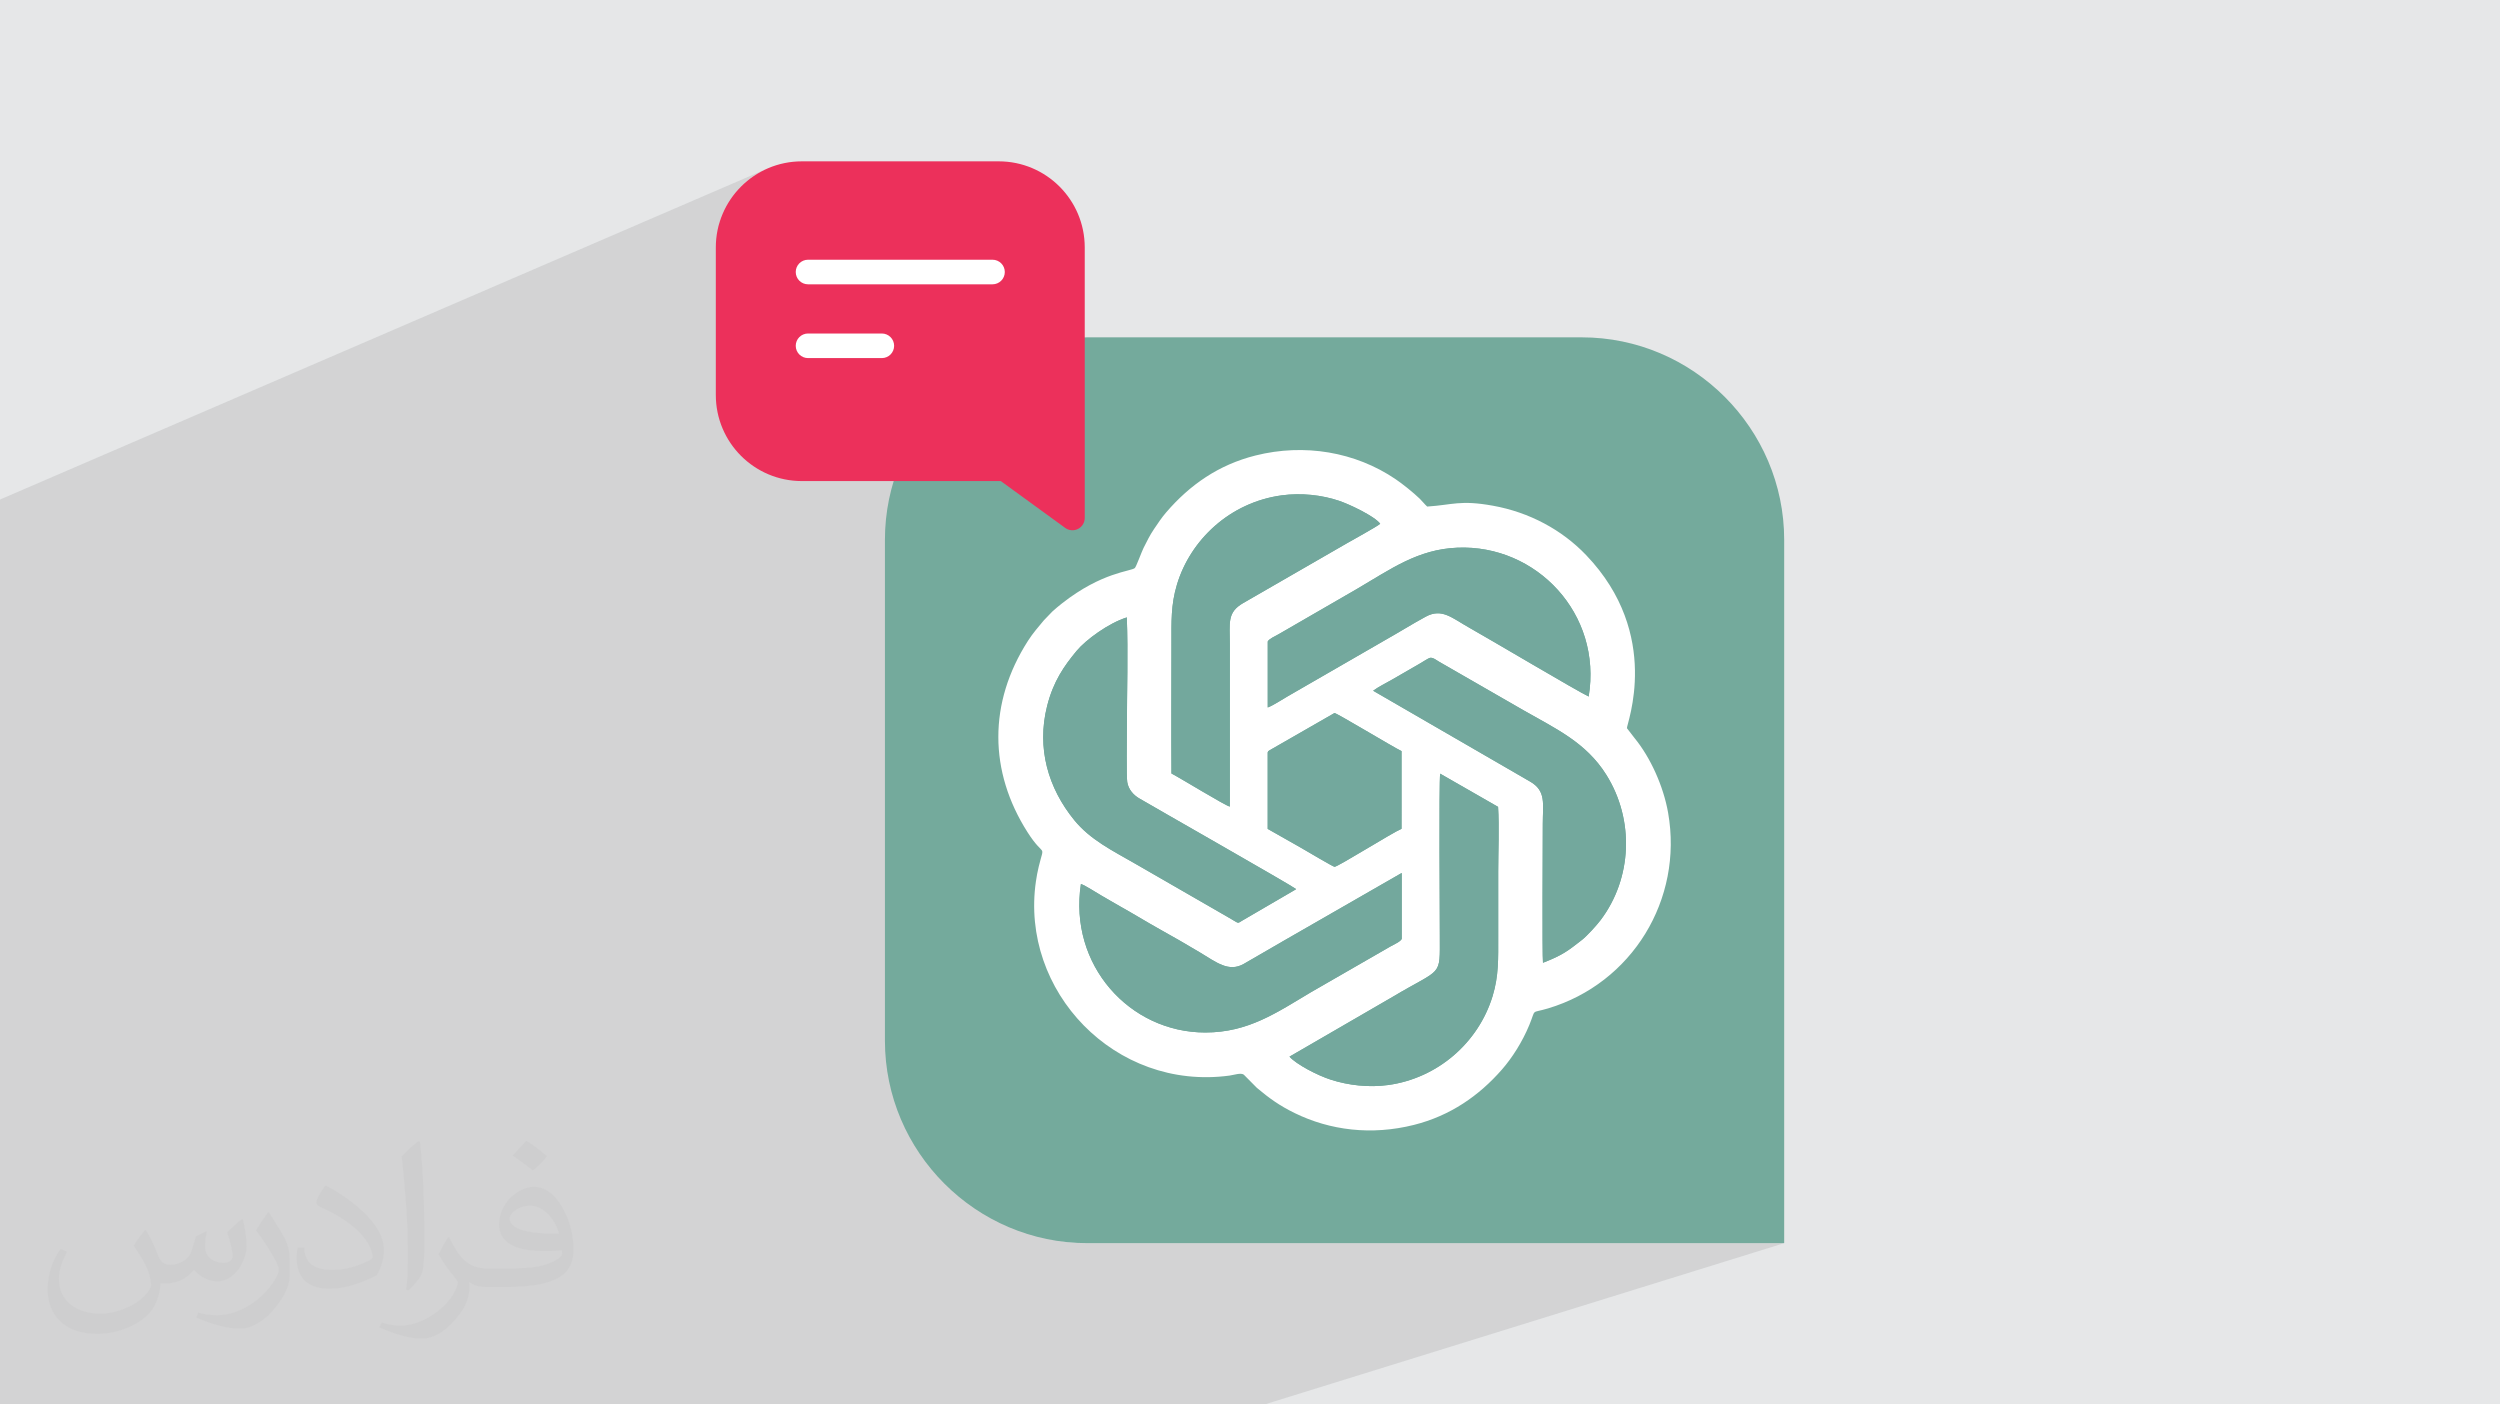 <?xml version="1.0" encoding="UTF-8"?>
<!DOCTYPE svg PUBLIC "-//W3C//DTD SVG 1.0//EN" "http://www.w3.org/TR/2001/REC-SVG-20010904/DTD/svg10.dtd">
<!-- Creator: CorelDRAW -->
<svg xmlns="http://www.w3.org/2000/svg" xml:space="preserve" width="94.192mm" height="52.917mm" version="1.0" style="shape-rendering:geometricPrecision; text-rendering:geometricPrecision; image-rendering:optimizeQuality; fill-rule:evenodd; clip-rule:evenodd"
viewBox="0 0 9404.92 5283.66"
 xmlns:xlink="http://www.w3.org/1999/xlink"
 xmlns:xodm="http://www.corel.com/coreldraw/odm/2003">
 <defs>
  <style type="text/css">
   <![CDATA[
    .fil6 {fill:#73A89D}
    .fil4 {fill:#74AA9C}
    .fil7 {fill:#EC305B}
    .fil5 {fill:white}
    .fil3 {fill:white}
    .fil2 {fill:#373435;fill-opacity:0.031}
    .fil1 {fill:#2B2A29;fill-opacity:0.102}
    .fil0 {fill:#E6E7E8}
   ]]>
  </style>
 </defs>
 <g id="Layer_x0020_1">
  <polygon class="fil0" points="-0,0 9404.92,0 9404.92,5283.66 -0,5283.66 "/>
  <polygon class="fil1" points="-0,2284.49 -0,2255.91 -0,2079 -0,2000.42 -0,1879.25 2890.66,632.4 2876.33,638.88 2862.36,646.04 2848.8,653.83 2835.66,662.26 2822.96,671.28 2810.72,680.9 2798.97,691.08 2787.73,701.8 2777.01,713.05 2766.83,724.8 2757.22,737.03 2748.19,749.73 2739.76,762.87 2731.96,776.43 2724.81,790.39 2718.33,804.74 2712.53,819.45 2707.44,834.5 2705.42,841.59 2798.77,801.61 2798.77,1074.82 3021.84,980.69 3013.98,984.95 3007.13,990.6 3001.48,997.45 2997.21,1005.31 2994.52,1013.98 2993.58,1023.31 2994.52,1032.64 2997.21,1041.32 3001.48,1049.18 3007.13,1056.03 3013.98,1061.68 3021.84,1065.95 3030.52,1068.64 3039.85,1069.58 3733.79,1069.58 3743.11,1068.64 3751.8,1065.95 3071.06,1347.15 3317.42,1347.15 3326.74,1346.21 3335.43,1343.52 2956.21,1499.25 3376.91,1499.25 3795.08,1329.17 3761.36,1344.47 3728.53,1361.35 3696.62,1379.75 3665.7,1399.62 3635.82,1420.91 3607.01,1443.58 3579.33,1467.57 3552.84,1492.84 3546.73,1499.25 3834.81,1499.25 3423.5,1664.81 3421.35,1668.52 3404.48,1701.36 3389.16,1735.08 3375.47,1769.64 3363.45,1804.99 3362.08,1809.77 3765,1809.77 4007.28,1985.97 4008.62,1986.81 4648.4,1737.33 4660.45,1732.8 4672.67,1728.48 4685.06,1724.41 4697.61,1720.56 4710.34,1716.94 4723.25,1713.56 4740.46,1709.47 4757.72,1705.84 4775,1702.66 4792.3,1699.95 4809.63,1697.68 4826.96,1695.86 4844.29,1694.5 4861.59,1693.59 4878.88,1693.12 4896.14,1693.1 4913.36,1693.52 4930.53,1694.38 4947.64,1695.68 4964.68,1697.43 4981.66,1699.62 4998.54,1702.24 5015.34,1705.31 5032.02,1708.79 5048.61,1712.73 5065.06,1717.08 5081.4,1721.87 5097.59,1727.1 5113.64,1732.74 5129.52,1738.81 5145.25,1745.31 5160.8,1752.23 5176.17,1759.57 5191.35,1767.32 5206.33,1775.51 5221.1,1784.11 5235.64,1793.13 5249.96,1802.55 5260.69,1810.05 5272.3,1818.59 5284.45,1827.89 5296.79,1837.69 5308.97,1847.69 5320.63,1857.63 5331.45,1867.21 5341.04,1876.18 5344.8,1879.94 5348.32,1883.71 5351.72,1887.46 5355.03,1891.21 5358.35,1894.91 5361.74,1898.57 5365.3,1902.17 5369.07,1905.69 5386.33,1904.37 5402.21,1902.83 5416.97,1901.14 5430.85,1899.39 5444.09,1897.67 5456.93,1896.04 5469.6,1894.58 5482.34,1893.38 5495.41,1892.51 5509.03,1892.06 5523.45,1892.1 5538.89,1892.69 5555.62,1893.95 5573.87,1895.93 5593.86,1898.72 5615.86,1902.39 5628.7,1904.83 5641.44,1907.49 5654.1,1910.41 5666.65,1913.55 5679.11,1916.93 5691.47,1920.54 5703.72,1924.38 5715.87,1928.44 5727.9,1932.73 5739.81,1937.25 5751.61,1941.98 5763.28,1946.92 5774.84,1952.08 5786.27,1957.47 5797.56,1963.05 5808.74,1968.85 5819.76,1974.85 5830.65,1981.06 5841.4,1987.46 5852,1994.07 5862.45,2000.88 5872.76,2007.88 5882.91,2015.07 5892.9,2022.45 5902.73,2030.03 5912.4,2037.78 5921.9,2045.72 5931.23,2053.85 5940.4,2062.15 5949.38,2070.63 5958.18,2079.28 5966.81,2088.11 5992.52,2116.34 6015.86,2144.72 6036.92,2173.18 6055.82,2201.66 6072.65,2230.09 6087.5,2258.41 6100.5,2286.55 6111.75,2314.45 6121.33,2342.02 6129.36,2369.23 6135.93,2395.99 6141.16,2422.25 6145.14,2447.93 6147.97,2472.98 6149.77,2497.31 6150.63,2520.87 6150.65,2543.6 6149.93,2565.43 6148.59,2586.28 6146.71,2606.11 6144.42,2624.84 6141.8,2642.39 6138.97,2658.72 6136,2673.75 6133.03,2687.42 6130.15,2699.66 6127.46,2710.41 6125.06,2719.59 6123.06,2727.16 6121.55,2733.03 6120.65,2737.15 6120.45,2739.43 6149.54,2777.16 6160.6,2791.23 6171.38,2806.08 6181.83,2821.61 6191.94,2837.77 6201.67,2854.5 6210.99,2871.73 6219.87,2889.4 6228.29,2907.43 6236.22,2925.78 6243.61,2944.36 6250.46,2963.12 6256.72,2982.01 6262.36,3000.94 6267.36,3019.85 6271.7,3038.69 6275.33,3057.38 6279.99,3088.01 6283.2,3118.53 6284.98,3148.9 6285.37,3179.08 6284.38,3209.03 6282.03,3238.73 6278.36,3268.11 6273.38,3297.17 6267.12,3325.83 6259.59,3354.09 6250.85,3381.89 6240.87,3409.2 6229.72,3435.98 6217.41,3462.19 6203.95,3487.8 6189.37,3512.76 6173.7,3537.04 6156.97,3560.6 6139.19,3583.4 6120.38,3605.41 6100.57,3626.58 6079.81,3646.89 6058.08,3666.28 6035.42,3684.72 6011.86,3702.19 5987.43,3718.62 5962.13,3733.99 5936,3748.27 5909.06,3761.41 5881.35,3773.36 5852.86,3784.11 5770.63,3811.7 5769.39,3813.41 5765.91,3822.12 5761.02,3835.94 5753.04,3856.4 5747.92,3868.35 5742.56,3880.18 5736.95,3891.85 5731.14,3903.36 5725.13,3914.7 5718.93,3925.85 5712.56,3936.78 5706.05,3947.5 5699.39,3957.98 5692.61,3968.2 5685.73,3978.17 5678.76,3987.84 5671.72,3997.22 5664.62,4006.28 5657.48,4015.02 5650.32,4023.42 5642.17,4032.61 5633.88,4041.67 5625.46,4050.58 5616.92,4059.34 5608.24,4067.95 5599.42,4076.41 5590.47,4084.71 5581.38,4092.85 5572.14,4100.83 5562.78,4108.64 5553.27,4116.28 5543.62,4123.75 5533.82,4131.04 5523.89,4138.15 5513.8,4145.07 5503.58,4151.82 5493.19,4158.37 5482.67,4164.73 5472,4170.91 5461.18,4176.87 5450.2,4182.64 5439.08,4188.2 5427.79,4193.55 5416.36,4198.69 5404.78,4203.62 5393.03,4208.33 5381.12,4212.81 5369.06,4217.08 5356.84,4221.11 3993.93,4670.28 4013.28,4672.76 4051.85,4675.71 4090.9,4676.71 6712.03,4676.71 4756.66,5283.66 2244.41,5283.66 2132.78,5283.66 1851.71,5283.66 1643.18,5283.66 1619.92,5283.66 1488.06,5283.66 1383.1,5283.66 1373.13,5283.66 1366.36,5283.66 987.45,5283.66 907.74,5283.66 907.71,5283.66 738,5283.66 530,5283.66 455.46,5283.66 298.28,5283.66 -0,5283.66 -0,5254.72 -0,5253.19 -0,5241.39 -0,5222.36 -0,5135.61 -0,5135.6 -0,5133.39 -0,5108.04 -0,5108.03 -0,5086.27 -0,5080.99 -0,5080.98 -0,5034.13 -0,5033.95 -0,5033.94 -0,4980.86 -0,4980.85 -0,4960.23 -0,4930.29 -0,4930.28 -0,4918.51 -0,4848.73 -0,4826.98 -0,4826.97 -0,4786.49 -0,4784.56 -0,4770.15 -0,4705.91 -0,4705.9 -0,4569.82 -0,4569.81 -0,4566.17 -0,4566.16 -0,4566.15 -0,4566.14 -0,4564.9 -0,4559.82 -0,4559.81 -0,4522.18 -0,4522.17 -0,4519.45 -0,4492.22 -0,4492.2 -0,4478.28 -0,4478.27 -0,4458.53 -0,4458.52 -0,4452.09 -0,4452.08 -0,4418.52 -0,4418.51 -0,4402.54 -0,4309.2 -0,4303.42 -0,4196.53 -0,4196.52 -0,4185.71 -0,4134.98 -0,4134.97 -0,4132.3 -0,4098.81 -0,4098.8 -0,4082.12 -0,4082.11 -0,4026 -0,3984.46 -0,3984.45 -0,3946.56 -0,3934.74 -0,3934.73 -0,3911.09 -0,3888.34 -0,3888.33 -0,3815.22 -0,3778.3 -0,3777.53 -0,3777.52 -0,3771.86 -0,3710.61 -0,3569.43 -0,3554.78 -0,3549.94 -0,3548.71 -0,3345.86 -0,3301.11 -0,3042.79 -0,3025.33 -0,2872.71 -0,2713.28 -0,2709.81 -0,2652.82 -0,2615.77 -0,2612.29 -0,2603.78 -0,2599.41 -0,2542.9 -0,2514.14 -0,2345.65 "/>
  <path class="fil2" d="M548.54 4627.69c17.95,27.21 29.6,53.36 40.96,82.43 8.45,16.91 12.93,48.09 52.57,48.09 11.61,0 28.28,-3.42 43.06,-11.61 16.63,-8.73 29.32,-21.94 35.94,-42l15.85 -53.36 38.57 -19.02 2.64 2.64c-5.27,20.09 -6.59,39.36 -6.59,54.43 0,44.63 38.57,61.56 69.22,61.56 17.95,0 34.09,-8.73 34.09,-25.11 0,-21.13 -8.98,-57.06 -20.62,-89.29 17.95,-17.95 35.94,-35.94 56.53,-50.47l3.17 1.6c8.98,38.04 14,75.56 14,100.66 0,24.57 -10.83,51.79 -19.81,69.49 -18.49,34.87 -51.25,62.62 -90.87,62.62 -30.1,0 -63.65,-15.07 -86.66,-43.06l-1.32 0c-21.66,26.96 -55.22,51.25 -108.86,51.25l-16.63 0c-2.64,35.41 -10.29,60.49 -21.94,82.95 -31.95,62.34 -126.81,106.47 -216.1,106.47 -124.17,0 -186.51,-71.59 -186.51,-166.96 0,-58.91 19.27,-113.6 48.88,-152.42l24.29 10.04c-18.49,35.41 -30.91,68.68 -30.91,101.45 0,89.29 72.66,131.83 156.4,131.83 77.68,0 173.83,-49.41 191.28,-106.72 -6.59,-62.62 -30.1,-91.93 -66.04,-148.99 10.83,-19.02 24.83,-38.04 42.28,-58.38l3.17 0 0 0 0 0 -0.02 -0.09zm1432.13 -336.04c26.15,16.39 51.79,35.66 76.87,57.85 -14,19.81 -31.45,37.79 -53.11,53.64 -25.11,-20.34 -50.19,-37.79 -75.84,-56.27 17.42,-19.55 34.62,-38.29 52.04,-55.22l0 0 0 0 0 0 0 0 0 0 0.03 0zm13.47 244.11c-42.28,0 -76.87,27.75 -76.87,48.34 0,44.13 84.53,57.85 185.72,57.31 -12.68,-51.79 -57.06,-105.68 -108.86,-105.68l0.01 0.03zm-94.86 236.19c54.96,0 103.04,-1.6 139.74,-10.83 40.96,-10.29 75.56,-30.91 75.56,-45.17 0,-3.7 0,-8.19 -1.32,-11.89 -22.98,2.11 -49.41,2.11 -72.38,2.11 -74.49,0 -131.55,-16.91 -154.02,-58.66 -5.55,-11.61 -9.51,-24.57 -9.51,-39.36 0,-40.43 17.42,-79.79 48.09,-107 25.61,-22.45 53.89,-36.44 82.67,-36.44 52.04,0 93.51,41.75 122.57,107.54 15.85,35.94 26.68,77.4 26.68,129.72 0,34.87 -9.51,64.19 -31.17,85.85 -40.43,39.11 -114.92,53.89 -229.04,53.89l-51.79 0 0 0 -13.47 0c-28.28,0 -48.62,-5.02 -64.72,-17.42l-2.64 0c0.79,6.59 1.32,12.93 1.32,19.02 0,25.61 -8.45,58.38 -25.61,84.53 -50.72,75.3 -105.68,108.04 -153.24,108.04 -48.09,0 -107,-18.49 -160.11,-42.54l9.51 -18.49c17.17,7.13 40.96,11.89 73.7,11.89 85.85,0 198.66,-82.43 212.66,-163 -3.17,-6.59 -8.98,-15.32 -17.17,-24.57 -25.11,-29.85 -40.96,-54.68 -55.75,-80.83 12.68,-25.11 24.29,-45.17 35.13,-63.4l4.49 -0.53c36.72,74.77 69.99,117.55 144.23,117.55l11.61 0 0 0 53.89 0 0 0 0 0 0 0 0 0 0 0 0.09 0.01zm-371.98 79c6.34,-34.34 6.87,-72.91 6.87,-108.86l0 -53.36c0,-99.6 -12.68,-244.36 -22.98,-338.68 17.95,-19.27 43.06,-42 62.87,-57.31l5.81 1.6c13.47,118.62 16.63,256 16.63,383.06 0,33.3 -1.32,65.79 -4.49,89.55 -1.85,30.1 -19.27,52.83 -56.53,87.7l-8.19 -3.7zm-382.8 -157.19c1.85,46.77 24.83,83.49 105.15,83.49 49.93,0 92.19,-12.93 138.96,-35.13 8.45,-3.7 12.93,-8.73 12.93,-12.93 0,-29.32 -22.45,-68.15 -60.23,-103.55 -36.72,-33.3 -85.34,-62.62 -130.76,-82.18 -15.6,-6.59 -20.62,-13.47 -20.62,-20.09 0,-13.47 17.95,-41.75 32.77,-62.09l5.02 -0.53c52.04,27.21 110.17,67.64 153.24,112.53 39.11,41.47 63.4,83.49 63.4,129.19 0,33.81 -10.29,65.51 -26.96,95.11 -57.06,28.79 -117.83,50.72 -178.06,50.72 -73.17,0 -123.1,-34.34 -123.1,-114.92 0,-8.73 0,-22.19 3.17,-39.64l25.11 0 0 0 0 0 0 0 0 0 0 0 -0.02 0zm-132.37 -132.9l45.45 73.45c16.63,27.21 32.23,56.81 32.23,103.55l0 59.7c0,48.34 -30.91,100.13 -80.83,151.38 -39.11,34.62 -73.7,49.41 -105.68,49.41 -47.55,0 -101.98,-14.79 -164.85,-41.75l7.13 -18.49c19.81,5.27 42.79,9.77 71.06,9.77 90.36,-0.53 182.8,-66.57 225.08,-147.15 5.02,-9.26 6.87,-17.95 6.87,-24.04 0,-9.26 -5.02,-19.55 -8.98,-28.79 -22.98,-43.31 -48.62,-82.95 -76.87,-119.68 14.79,-23.25 29.6,-45.7 45.7,-67.9l3.7 0.53 0 0 0 0 0 0 0 0 0 0 -0.02 0.01z"/>
  <g id="_1586235841824">
   <g>
    <rect class="fil3" x="2798.77" y="801.61" width="1036.04" height="697.64"/>
    <g>
     <path class="fil4" d="M4090.9 1269.05l1859.29 0c419.03,0 761.85,342.83 761.85,761.85l0 2645.81 -2621.13 0c-419.03,0 -761.85,-342.82 -761.85,-761.85l0 -1883.97c0,-419.02 342.82,-761.85 761.85,-761.85z"/>
     <path class="fil5" d="M5240.04 3749.57c187.06,-111.62 176.44,-70.35 176.47,-228.83 0.02,-83.89 -3.43,-570.63 1.26,-610.28l218 124.98c4.73,76.02 0.48,166.32 0.48,243.93 0,81.41 0,162.8 0,244.21 0,82.83 2.25,146.97 -21.04,223.4 -53.71,176.31 -207.42,309.08 -392.38,334.75 -73.78,10.23 -150.12,1.16 -215.99,-19.91 -50.97,-16.31 -130.16,-57.82 -155.87,-86.74l389.07 -225.52zm-1173.71 -424.13c18.31,6.36 56.12,31.62 75.38,42.55 26.03,14.81 48.27,28.44 73.76,42.66 50.67,28.31 97.45,57.27 147.57,85.25 50.82,28.42 100.24,56.56 149.57,86.2 63.92,38.43 109.69,76.29 166.62,43.93 50.09,-28.5 98.99,-57.69 149.24,-86.41l444.81 -255.61 0 248.09c-5.34,11.02 -29.43,20.77 -41.22,27.7l-299.17 172.22c-129.86,77.2 -236.59,152.18 -398.72,152.18 -284.46,0 -514.44,-253.65 -467.84,-558.75zm702.64 -494.74c4.5,-8.8 -1.19,-1.52 7.11,-8.09l244.17 -140.18c8.07,-0.38 220.32,128.02 252.31,143.2l-0.04 292.27c-35.06,14.63 -240.44,143.67 -252.12,142.96 -5.56,-0.34 -110.91,-62.7 -126.28,-71.63l-125.15 -70.99 0 -287.54zm106.89 513.96c-0.54,0.51 -1.27,1.15 -1.65,1.45l-199.58 116.34c-22.15,12.92 -10.72,12.73 -50.12,-9.34l-353.13 -203.49c-88.61,-50.74 -170.49,-91.29 -230.17,-164.54 -97.78,-119.99 -142.11,-270.31 -102.02,-429.07 23.6,-93.53 64.36,-151.01 110.88,-207.26 34.17,-41.28 119.77,-104.45 188.99,-126.13 5.21,134.27 0.31,278.93 0.31,414.33 0,33.02 -2.08,185.28 1.32,205.4 4.91,29.04 24.53,48.91 44.36,60.76 40.31,24.13 579.71,331.1 590.8,341.54zm289.8 -746.17c17.59,-13.41 51.04,-30.38 71.33,-41.89l106.15 -61.32c7.89,-4.56 27.09,-17.04 34.33,-19.91 11.56,-4.59 26.83,8.68 37.1,14.44l315.5 181.49c122,69.77 236.46,121.33 312.93,243.66 106.45,170.33 96.84,388.93 -21.17,545.8 -15.26,20.32 -51.83,60.44 -70.12,74.71 -53.02,41.4 -72.52,57.37 -147.11,86.41 -3.2,-29.69 -0.75,-460.48 -0.75,-521.43 0,-76.27 13.78,-124.88 -47.52,-160.16l-590.68 -341.8zm-396.54 -185.25c5.35,-10.37 29.98,-20.91 41.35,-27.56l295.08 -170.58c126.08,-73.73 227.41,-148.55 377.08,-154.77 296.95,-12.33 545.59,248.94 493.96,559.97 -35.47,-15.84 -386.73,-224.12 -446.49,-257.36 -67.76,-37.7 -104.97,-76.36 -166.4,-43.15 -50.13,27.11 -98.82,57.82 -149.46,86.25l-295.36 170.36c-24.75,13.97 -48.39,28.13 -73.84,42.61 -19.04,10.8 -56.23,35.47 -75.92,42.46l0 -248.22zm-362.12 496.62c-1.07,-162.58 -0.04,-325.49 -0.04,-488.1 0,-82.98 -2.41,-146.08 20.77,-222.85 50.35,-166.95 198.11,-308.72 394.11,-335.44 72.73,-9.91 150.82,-1.5 215.94,20.6 40.04,13.58 132.83,57.54 154.53,86.18 -6.63,7.6 -110.96,65.28 -128.48,75.31l-387.23 223.23c-60.99,35.28 -49.99,73.77 -49.99,155.81l0 609.71c-15.06,-2.09 -187.75,-108.2 -219.61,-124.44zm-137.7 -773.04c-14.84,13.05 -122.94,14.7 -273.56,132.65 -12.42,9.75 -26.1,21.19 -37.05,31.19l-31.97 33.22c-20.35,24.72 -40.61,47.33 -59.54,76.89 -149.41,233.14 -147.17,491.4 -1.88,719.65 64.79,101.8 64.9,37.1 42.33,129.98 -4.51,18.53 -7.72,36.04 -10.5,55.13 -60.21,412.7 297.27,789.07 728.27,730.76 16.37,-2.21 42.92,-11.67 53.82,-3.41l49.51 49.95c46.13,38.59 84.28,66.3 141.48,94.32 133.47,65.38 289.3,84.81 449.03,44.66 136.41,-34.29 244.86,-109.58 331.11,-208.4 38.26,-43.83 76.11,-102.94 102.72,-167.02 26.88,-64.74 3.07,-42.59 70.6,-62.79 315.53,-94.49 509.18,-409.03 451.69,-736.23 -17.44,-99.2 -66.06,-207.26 -125.79,-280.23l-29.09 -37.72c-2.01,-14.49 133.68,-351.23 -153.65,-651.32 -91,-95.07 -213.55,-161.06 -350.95,-185.72 -123.04,-22.09 -150.73,-3.04 -246.79,3.3 -10.44,-9.31 -17.66,-19.5 -28.03,-29.52 -23.66,-22.82 -63.99,-55.29 -91.08,-73.63 -151.52,-102.78 -343.36,-135.04 -526.71,-89 -138.61,34.81 -246.92,110.16 -336.41,214.35 -17.13,19.96 -30.06,39.71 -45.5,62.5 -15.63,23.05 -26.5,45.36 -39.52,71.31 -6.6,13.14 -27,69.17 -32.52,75.12l-0.01 0z"/>
     <path class="fil6" d="M4875.84 3344.68c-11.08,-10.44 -550.49,-317.41 -590.8,-341.54 -19.83,-11.85 -39.45,-31.72 -44.36,-60.75 -3.39,-20.13 -1.33,-172.39 -1.33,-205.41 0,-135.41 4.91,-280.06 -0.3,-414.32 -69.23,21.67 -154.84,84.84 -188.99,126.12 -46.52,56.25 -87.28,113.73 -110.88,207.26 -40.1,158.76 4.23,309.08 102.01,429.08 59.68,73.24 141.58,113.8 230.18,164.53l353.13 203.49c39.4,22.07 27.98,22.27 50.12,9.34l199.57 -116.34c0.39,-0.3 1.12,-0.94 1.66,-1.45z"/>
     <path class="fil6" d="M4850.97 3975.09c25.71,28.92 104.9,70.43 155.87,86.74 65.87,21.07 142.21,30.14 215.99,19.91 184.96,-25.67 338.67,-158.44 392.38,-334.75 23.28,-76.43 21.04,-140.57 21.04,-223.4 0,-81.41 0,-162.8 0,-244.21 0,-77.61 4.25,-167.91 -0.48,-243.93l-218 -124.98c-4.69,39.65 -1.24,526.38 -1.26,610.28 -0.03,158.48 10.58,117.21 -176.47,228.83l-389.07 225.52z"/>
     <path class="fil6" d="M4406.98 2909.87c31.86,16.25 204.54,122.35 219.61,124.44l0 -609.71c0,-82.05 -10.99,-120.54 49.98,-155.81l387.24 -223.23c17.5,-10.02 121.85,-67.7 128.48,-75.31 -21.7,-28.64 -114.5,-72.6 -154.53,-86.18 -65.12,-22.1 -143.21,-30.51 -215.94,-20.6 -196,26.72 -343.76,168.5 -394.11,335.44 -23.18,76.77 -20.77,139.87 -20.77,222.86 0,162.6 -1.03,325.51 0.04,488.09z"/>
     <path class="fil6" d="M4769.1 2413.26l0 248.22c19.68,-6.99 56.87,-31.64 75.92,-42.46 25.45,-14.48 49.09,-28.63 73.83,-42.6l295.37 -170.37c50.64,-28.43 99.33,-59.13 149.45,-86.25 61.44,-33.2 98.65,5.46 166.41,43.15 59.76,33.24 411.03,241.52 446.49,257.36 51.62,-311.03 -197.01,-572.3 -493.96,-559.97 -149.67,6.22 -251.01,81.04 -377.09,154.77l-295.07 170.58c-11.36,6.66 -36,17.18 -41.35,27.56z"/>
     <path class="fil6" d="M5165.65 2598.52l590.68 341.79c61.3,35.28 47.52,83.88 47.52,160.16 0,60.95 -2.45,491.75 0.75,521.43 74.59,-29.03 94.09,-45.01 147.11,-86.41 18.29,-14.27 54.87,-54.39 70.12,-74.71 118.01,-156.87 127.62,-375.46 21.17,-545.8 -76.46,-122.33 -190.93,-173.88 -312.93,-243.65l-315.5 -181.5c-10.27,-5.75 -25.54,-19.02 -37.1,-14.43 -7.24,2.86 -26.44,15.34 -34.33,19.9l-106.15 61.32c-20.29,11.5 -53.74,28.49 -71.33,41.9z"/>
     <path class="fil6" d="M4066.32 3325.45c-46.6,305.11 183.38,558.75 467.84,558.75 162.12,0 268.85,-74.98 398.72,-152.18l299.17 -172.22c11.79,-6.93 35.88,-16.67 41.22,-27.7l0 -248.09 -444.81 255.61c-50.25,28.72 -99.15,57.91 -149.24,86.41 -56.92,32.36 -102.69,-5.5 -166.62,-43.93 -49.34,-29.64 -98.75,-57.78 -149.57,-86.2 -50.11,-27.98 -96.89,-56.94 -147.57,-85.25 -25.49,-14.22 -47.73,-27.85 -73.76,-42.66 -19.26,-10.92 -57.06,-36.19 -75.38,-42.55z"/>
     <path class="fil6" d="M4768.95 2830.71l0 287.55 125.15 70.98c15.36,8.95 120.72,71.29 126.28,71.63 11.68,0.71 217.06,-128.34 252.12,-142.96l0.04 -292.27c-31.99,-15.19 -244.24,-143.58 -252.32,-143.2l-244.16 140.18c-8.3,6.57 -2.61,-0.71 -7.11,8.09z"/>
    </g>
   </g>
   <path class="fil7" d="M2692.88 930.79c0,-178.85 144.98,-323.84 323.84,-323.84l740.19 0c178.85,0 323.84,144.99 323.84,323.84l0 1017.77c0,17.4 -9.77,33.33 -25.27,41.23 -15.51,7.89 -34.13,6.42 -48.2,-3.81l-242.28 -176.2 -748.28 0c-178.86,0 -323.84,-144.99 -323.84,-323.84l0 -555.14zm346.96 46.26c-25.56,0 -46.27,20.71 -46.27,46.26 0,25.56 20.71,46.27 46.27,46.27l693.94 0c25.55,0 46.27,-20.71 46.27,-46.27 0,-25.55 -20.72,-46.26 -46.27,-46.26l-693.94 0zm0 277.57c-25.56,0 -46.27,20.71 -46.27,46.27 0,25.55 20.71,46.26 46.27,46.26l277.57 0c25.55,0 46.27,-20.71 46.27,-46.26 0,-25.56 -20.72,-46.27 -46.27,-46.27l-277.57 0z"/>
  </g>
 </g>
</svg>
